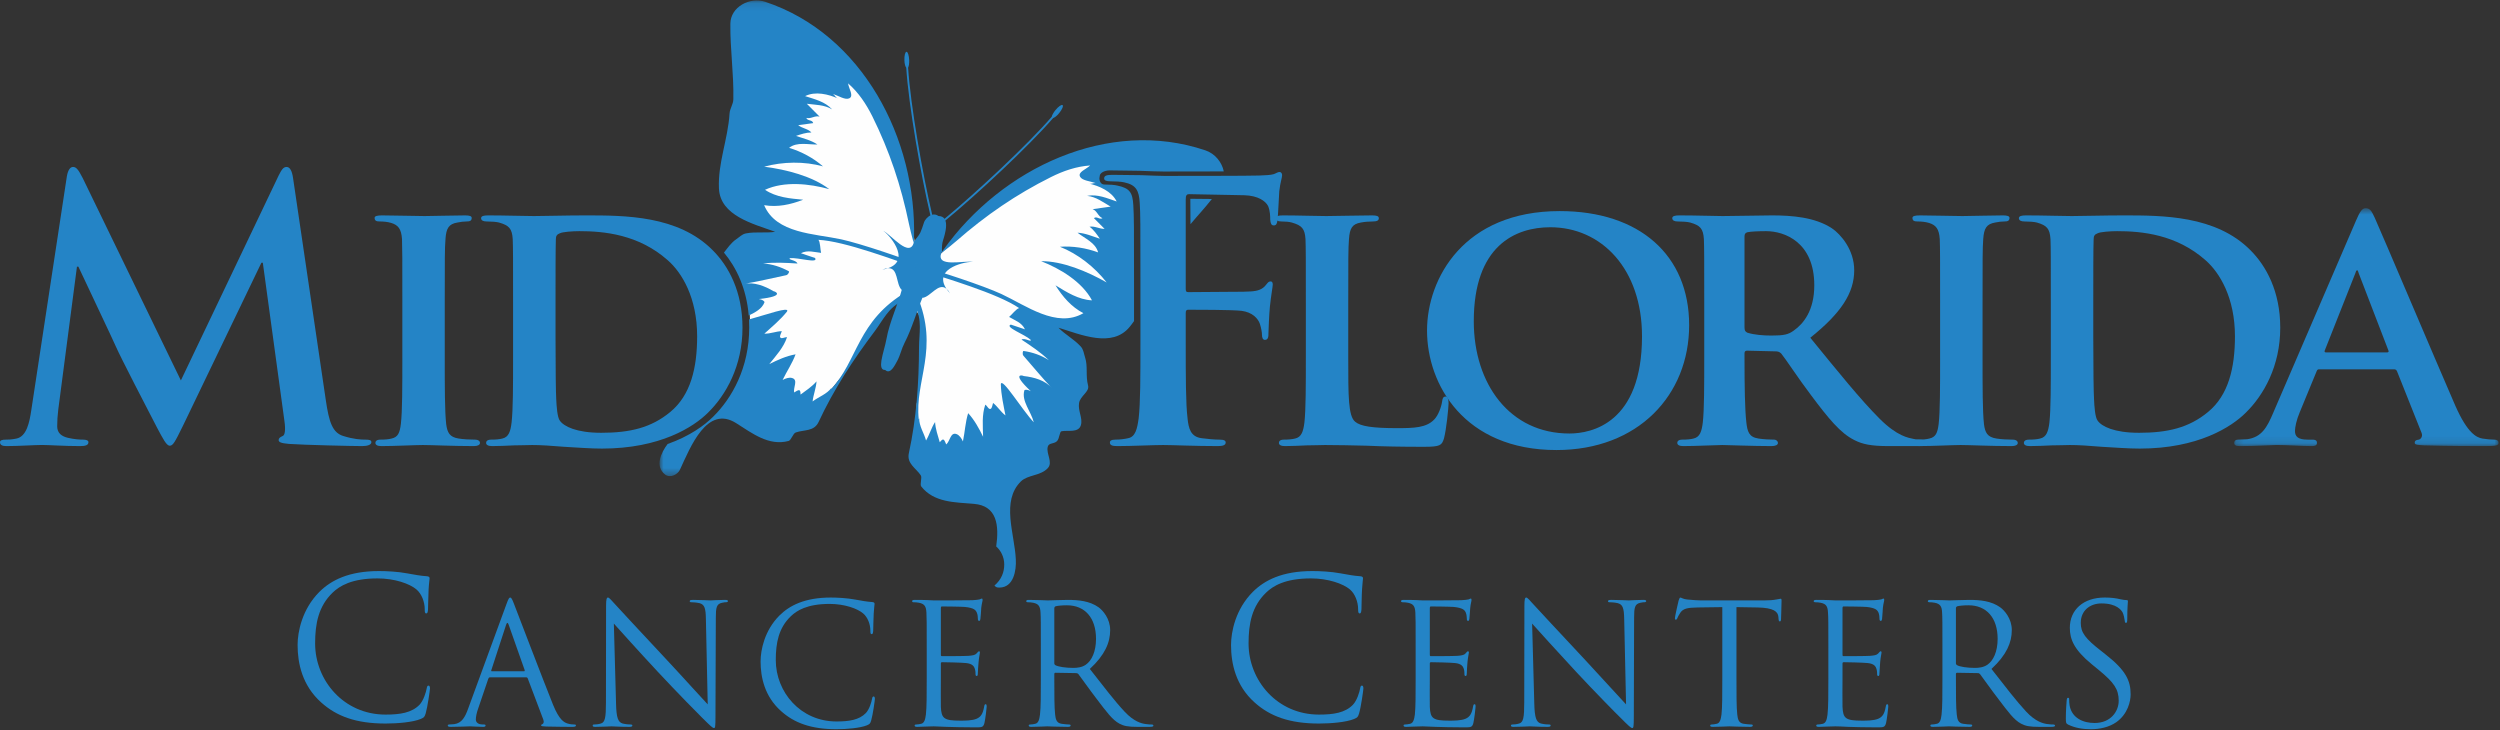 <?xml version="1.0" encoding="UTF-8"?>
<svg width="339px" height="99px" viewBox="0 0 339 99" version="1.1" xmlns="http://www.w3.org/2000/svg" xmlns:xlink="http://www.w3.org/1999/xlink">
    <rect x="0" y="0" width="339" height="99" fill="#333333" stroke="none"/>
    <!-- Generator: Sketch 44.1 (41455) - http://www.bohemiancoding.com/sketch -->
    <title>Logo</title>
    <desc>Created with Sketch.</desc>
    <defs>
        <polygon id="path-1" points="0.953 0.119 36.71 0.119 36.71 64.617 0.953 64.617 0.953 0.119"></polygon>
        <polygon id="path-3" points="36.046 32.885 36.046 0.627 0.205 0.627 0.205 32.885 36.046 32.885"></polygon>
    </defs>
    <g id="Symbols" stroke="none" stroke-width="1" fill="none" fill-rule="evenodd">
        <g id="NAV" transform="translate(-806, -70)">
            <g id="Logo">
                <g transform="translate(804, 68)">
                    <g id="Page-1" transform="translate(2, 1)">
                        <path d="M123.717,42.362 L124.982,44.223 L125.316,47.614 L124.916,51.005 L124.715,53.532 L124.316,55.726 L124.049,59.582 L128.514,63.771 L135.443,63.372 C135.443,63.372 138.641,62.374 138.842,62.241 C139.041,62.108 143.904,56.324 144.037,55.526 C144.171,54.729 144.171,49.144 143.838,48.678 C143.504,48.213 141.439,45.819 141.439,45.819 L141.439,44.422 L145.97,44.689 L149.701,43.159 L152.566,37.375 L152.233,31.723 L152.366,27.268 L149.968,26.603 L149.168,26.271 L148.835,25.008 L148.701,22.615 L146.169,22.349 L141.772,24.211 L132.712,30.128 L130.179,32.787 L126.849,36.112 L124.649,35.314 L124.145,34.731 L123.317,28.532 L119.719,16.83 L115.655,11.578 L111.123,10.115 L106.061,11.378 C106.061,11.378 103.396,16.631 102.796,18.625 C102.196,20.62 101.13,24.144 101.13,24.144 C101.13,24.144 101.063,27.335 101.264,27.933 C101.463,28.532 104.195,30.991 104.195,30.991 L106.527,32.853 L106.527,33.784 C106.527,33.784 104.862,34.583 104.595,34.716 C104.329,34.849 102.063,36.976 102.063,36.976 L100.797,38.97 L101.463,41.232 L101.663,43.292 L101.73,45.686 C101.73,45.686 102.063,52.601 102.33,52.867 C102.596,53.133 106.461,55.859 106.461,55.859 L109.458,56.79 C109.458,56.79 110.924,56.923 111.057,56.391 C111.191,55.859 111.857,54.862 111.857,54.862 L114.622,51.437 L116.337,48.396 L118.503,45.437 L120.318,42.661 L122.1,41.83 L123.117,41.847 L123.717,42.362 Z" id="Fill-1" fill="#FEFEFE"></path>
                        <path d="M128.338,40.158 L128.338,40.158 C128.469,40.357 128.636,40.563 128.829,40.779 C128.663,40.493 128.501,40.293 128.338,40.158 M120.424,37.367 L120.424,37.367 C120.215,37.373 119.958,37.434 119.645,37.563 C119.946,37.514 120.197,37.449 120.424,37.367 M144.086,15.254 C143.953,15.143 143.513,15.443 143.122,15.931 C142.837,16.273 142.654,16.621 142.614,16.836 C139.371,20.597 132.364,27.123 128.076,30.673 C127.921,30.455 127.667,30.297 127.259,30.294 C126.961,30.074 126.671,30.049 126.405,30.117 C125.123,24.727 123.447,15.173 123.139,10.168 C123.242,9.983 123.303,9.59 123.286,9.149 C123.259,8.519 123.1,8.016 122.923,8.022 C122.742,8.029 122.613,8.54 122.637,9.166 C122.645,9.646 122.762,10.028 122.888,10.192 C123.201,15.223 124.881,24.825 126.162,30.207 C125.728,30.421 125.396,30.872 125.322,31.085 C124.826,32.533 124.929,32.516 123.963,33.703 C123.443,36.249 120.752,32.699 119.729,32.285 C120.35,32.576 123.715,36.225 120.424,37.367 C121.847,37.297 121.459,39.542 122.273,40.311 L122.324,40.135 C121.786,42.231 120.596,44.727 120.215,46.916 C120.055,47.827 119.66,49.002 119.516,49.922 C119.414,50.619 119.471,51.206 120.025,51.163 C120.73,51.837 121.321,50.562 121.666,49.935 C122.102,49.119 122.223,48.345 122.645,47.518 C123.662,45.551 124.307,43.221 125.145,41.212 L125.085,41.391 C126.188,41.274 127.243,39.246 128.338,40.158 C126.402,37.263 131.291,36.386 131.964,36.527 C130.892,36.238 126.608,37.444 127.733,35.108 C127.677,33.583 127.965,33.709 128.232,32.199 C128.292,31.814 128.34,31.299 128.198,30.902 C132.485,27.366 139.539,20.794 142.803,17.008 C143.004,16.951 143.323,16.712 143.622,16.338 C144.017,15.856 144.226,15.373 144.086,15.254" id="Fill-3" fill="#2484C6"></path>
                        <path d="M9.068,24.901 C9.214,24.074 9.509,23.64 9.897,23.64 C10.287,23.64 10.579,23.879 11.216,25.147 L24.527,52.585 L37.784,24.801 C38.176,24.026 38.416,23.64 38.855,23.64 C39.294,23.64 39.591,24.12 39.739,25.147 L44.172,55.21 C44.613,58.276 45.097,59.686 46.562,60.125 C47.976,60.57 48.95,60.614 49.586,60.614 C50.023,60.614 50.359,60.664 50.359,60.954 C50.359,61.337 49.777,61.49 49.096,61.49 C47.877,61.49 41.149,61.337 39.197,61.196 C38.078,61.097 37.784,60.954 37.784,60.664 C37.784,60.418 37.98,60.279 38.322,60.125 C38.615,60.032 38.759,59.397 38.562,58.034 L35.638,36.627 L35.446,36.627 L24.817,58.717 C23.695,61.004 23.453,61.438 23.015,61.438 C22.572,61.438 22.084,60.468 21.305,59.009 C20.138,56.774 16.284,49.325 15.697,47.958 C15.257,46.938 12.335,40.811 10.629,37.16 L10.435,37.16 L7.903,56.526 C7.801,57.402 7.755,58.034 7.755,58.818 C7.755,59.738 8.385,60.179 9.214,60.37 C10.096,60.57 10.775,60.614 11.262,60.614 C11.656,60.614 11.991,60.707 11.991,60.954 C11.991,61.392 11.554,61.49 10.825,61.49 C8.778,61.49 6.584,61.337 5.705,61.337 C4.775,61.337 2.437,61.49 0.88,61.49 C0.393,61.49 0,61.392 0,60.954 C0,60.707 0.29,60.614 0.784,60.614 C1.168,60.614 1.513,60.614 2.241,60.468 C3.61,60.179 3.998,58.276 4.243,56.623 L9.068,24.901" id="Fill-5" fill="#2484C6"></path>
                        <path d="M54.558,42.17 C54.558,35.897 54.558,34.724 54.513,33.419 C54.415,32.003 53.971,31.52 53.046,31.227 C52.557,31.082 52.022,31.03 51.485,31.03 C51.047,31.03 50.797,30.936 50.797,30.541 C50.797,30.298 51.145,30.207 51.822,30.207 C53.432,30.207 56.357,30.298 57.581,30.298 C58.652,30.298 61.431,30.207 63.088,30.207 C63.625,30.207 63.963,30.298 63.963,30.541 C63.963,30.936 63.72,31.03 63.287,31.03 C62.845,31.03 62.505,31.082 62.017,31.176 C60.845,31.376 60.503,31.958 60.407,33.419 C60.308,34.724 60.308,35.897 60.308,42.17 L60.308,49.474 C60.308,53.459 60.308,56.775 60.503,58.516 C60.657,59.643 60.944,60.278 62.206,60.467 C62.796,60.57 63.773,60.614 64.408,60.614 C64.892,60.614 65.087,60.853 65.087,61.05 C65.087,61.344 64.751,61.49 64.26,61.49 C61.431,61.49 58.504,61.344 57.334,61.344 C56.357,61.344 53.432,61.49 51.73,61.49 C51.193,61.49 50.903,61.344 50.903,61.05 C50.903,60.853 51.047,60.614 51.583,60.614 C52.212,60.614 52.704,60.57 53.094,60.467 C53.971,60.278 54.213,59.686 54.359,58.473 C54.558,56.775 54.558,53.459 54.558,49.474 L54.558,42.17" id="Fill-7" fill="#2484C6"></path>
                        <path d="M69.573,42.17 L69.573,42.17 C69.573,35.897 69.573,34.724 69.525,33.419 C69.432,32.003 69.042,31.568 67.673,31.176 C67.326,31.082 66.599,31.03 65.966,31.03 C65.526,31.03 65.238,30.883 65.238,30.592 C65.238,30.298 65.573,30.207 66.206,30.207 C68.454,30.207 71.185,30.298 72.4,30.298 C73.718,30.298 76.792,30.207 79.368,30.207 C84.738,30.207 91.953,30.207 96.633,34.923 C98.786,37.066 100.682,40.519 100.682,45.435 C100.682,50.641 98.433,54.581 95.999,56.964 C94.046,58.909 89.51,61.829 81.62,61.829 C80.056,61.829 78.204,61.681 76.494,61.585 C74.789,61.437 73.228,61.344 72.159,61.344 C71.671,61.344 70.75,61.392 69.723,61.392 C68.694,61.437 67.623,61.49 66.745,61.49 C66.206,61.49 65.916,61.344 65.916,61.05 C65.916,60.853 66.062,60.614 66.599,60.614 C67.239,60.614 67.72,60.57 68.112,60.467 C68.986,60.278 69.229,59.492 69.372,58.277 C69.573,56.526 69.573,53.265 69.573,49.474 L69.573,42.17 Z M75.33,46.747 C75.33,51.125 75.373,54.287 75.425,55.116 C75.471,56.139 75.574,57.599 75.911,58.033 C76.448,58.817 78.151,59.686 81.516,59.686 C85.414,59.686 88.297,59.009 90.886,56.867 C93.663,54.581 94.533,50.879 94.533,46.601 C94.533,41.346 92.446,37.941 90.539,36.283 C86.588,32.784 81.906,32.344 78.551,32.344 C77.665,32.344 76.258,32.443 75.911,32.635 C75.525,32.784 75.373,32.98 75.373,33.465 C75.33,34.878 75.33,38.279 75.33,41.537 L75.33,46.747 L75.33,46.747 Z" id="Fill-9" fill="#2484C6"></path>
                        <g id="Group-13" transform="translate(88.481, 0.945)">
                            <mask id="mask-2" fill="white">
                                <use xlink:href="#path-1"></use>
                            </mask>
                            <g id="Clip-12"></g>
                            <path d="M35.422,33.041 L35.422,33.041 C35.418,33.303 35.459,33.581 35.665,33.786 C35.592,33.609 35.509,33.341 35.422,33.041 M24.21,52.82 L24.21,52.82 L24.276,52.638 C23.614,53.525 22.545,53.845 21.707,54.492 C21.807,53.573 22.181,52.701 22.24,51.769 C21.622,52.49 20.83,52.997 20.076,53.56 C20.065,53.34 20.071,53.01 19.897,52.971 C19.692,52.932 19.446,53.151 19.208,53.275 C19.046,52.604 19.806,51.552 18.909,51.308 C18.519,51.201 18.04,51.362 17.64,51.58 C18.2,50.414 18.948,49.331 19.398,48.102 C18.13,48.326 16.975,48.86 15.833,49.429 C16.737,48.291 17.783,47.182 18.239,45.78 C17.903,45.76 17.461,46.063 17.314,45.794 C17.216,45.607 17.44,45.255 17.537,44.961 C16.737,44.977 16.01,45.319 15.16,45.305 C16.243,44.326 17.342,43.423 18.244,42.291 C18.646,41.564 15.504,42.709 13.088,43.369 C13.105,43.724 13.114,44.086 13.114,44.459 C13.114,49.934 10.759,54.079 8.197,56.585 C7.045,57.732 5.046,59.202 2.048,60.263 C1.139,61.455 0.295,63.306 1.702,64.398 C2.416,64.943 3.428,64.374 3.715,63.757 C5.153,60.642 7.391,54.931 11.346,57.435 C13.58,58.848 15.775,60.558 18.455,59.849 C18.8,59.758 19.046,58.83 19.424,58.697 C20.532,58.306 21.903,58.591 22.517,57.284 C24.59,52.834 27.203,48.855 30.125,44.977 C31.218,43.522 32.03,41.69 33.844,40.931 L34.488,39.596 C27.724,43.529 27.866,48.966 24.21,52.82 M25.587,32.509 C21.976,31.73 16.752,31.742 15.136,27.877 C16.971,28.185 18.719,27.798 20.428,27.137 C18.673,26.976 16.761,26.818 15.256,25.791 C17.865,24.587 21.299,24.96 23.968,25.705 C21.668,23.943 18.13,23.042 15.14,22.656 C17.686,21.965 20.574,21.915 23.114,22.614 C21.785,21.458 20.212,20.62 18.519,20.102 C19.586,19.259 21.109,19.676 22.366,19.648 C21.478,19.054 20.441,18.826 19.457,18.485 C20.144,18.253 20.823,18.018 21.549,18.018 C21.06,17.496 20.294,17.469 19.754,17.028 C20.432,16.935 21.109,16.84 21.79,16.751 C21.668,16.26 21.005,16.488 20.858,16.043 C21.478,16.222 22.037,15.672 22.66,15.872 C22.085,15.296 21.501,14.709 20.925,14.127 C22.095,14.277 23.298,14.249 24.354,14.888 C23.367,13.813 21.993,13.515 20.692,13.089 C22.059,12.398 23.839,12.814 25.229,13.441 C24.866,13.36 24.749,12.984 24.481,12.798 C25.229,13.052 26.122,13.638 26.667,13.395 C27.34,13.09 26.617,12.087 26.517,11.357 C27.936,12.593 28.962,14.14 29.801,15.815 C32.137,20.526 33.707,25.236 34.778,30.435 C34.887,30.947 35.171,32.155 35.422,33.041 C35.43,32.844 35.452,32.662 35.459,32.521 C35.87,18.835 28.449,4.679 15.281,0.299 C13.176,-0.398 10.587,0.998 10.556,3.253 C10.513,6.715 11.034,10.037 10.96,13.521 C10.954,14.18 10.484,14.78 10.447,15.445 C10.223,18.968 8.856,22.142 9.007,25.598 C9.164,29.308 13.63,30.399 16.637,31.486 C15.327,31.692 14.018,31.444 12.68,31.702 C12.121,31.806 11.764,32.228 11.346,32.501 C10.648,32.979 10.206,33.655 9.688,34.306 C11.349,36.302 12.738,39.127 13.047,42.842 C13.948,42.395 14.83,41.949 15.175,41.068 C15.24,40.906 14.854,40.648 14.415,40.607 C18.217,40.204 16.51,39.512 16.438,39.557 C15.23,38.847 13.757,38.238 12.309,38.562 C14.271,38.255 16.139,37.778 18.13,37.371 C18.377,37.32 18.59,36.903 18.496,36.848 C17.415,36.254 16.251,35.87 14.995,35.778 C16.548,35.607 18.102,35.685 19.651,35.789 C19.492,35.306 18.313,35.295 18.641,35.058 C19.761,34.952 22.547,35.838 22.041,35.04 C21.407,34.825 20.764,34.607 20.124,34.392 C21.028,33.919 21.942,34.252 22.857,34.345 C22.75,33.959 22.748,32.775 22.483,32.576 C26.027,32.731 33.041,35.412 36.381,36.551 L36.71,36.172 C34.329,35.145 28.146,33.064 25.587,32.509" id="Fill-11" fill="#2484C6" mask="url(#mask-2)"></path>
                        </g>
                        <path d="M160.785,47.376 C160.785,52.054 160.785,55.701 161.032,57.743 C161.178,59.148 161.471,60.224 162.931,60.418 C163.62,60.516 164.687,60.614 165.37,60.614 C166.004,60.614 166.202,60.763 166.202,61 C166.202,61.344 165.862,61.49 165.131,61.49 C162.055,61.49 158.985,61.344 157.714,61.344 C156.447,61.344 153.375,61.49 151.529,61.49 C150.839,61.49 150.502,61.392 150.502,61 C150.502,60.763 150.697,60.614 151.233,60.614 C151.966,60.614 152.552,60.516 152.987,60.418 C153.963,60.224 154.203,59.148 154.4,57.743 C154.643,55.701 154.643,52.054 154.643,47.376 L154.643,38.817 C154.643,31.42 154.643,30.055 154.547,28.5 C154.45,26.847 154.059,26.07 152.45,25.729 C152.063,25.63 151.233,25.584 150.551,25.584 C150.062,25.584 149.72,25.481 149.72,25.198 C149.72,24.801 150.112,24.709 150.839,24.709 C152.112,24.709 153.524,24.755 154.784,24.755 C156.057,24.801 157.184,24.854 157.868,24.854 C159.713,24.854 169.615,24.854 170.735,24.801 C171.662,24.755 172.241,24.755 172.735,24.61 C173.025,24.509 173.264,24.32 173.512,24.32 C173.712,24.32 173.854,24.509 173.854,24.755 C173.854,25.103 173.609,25.684 173.469,26.944 C173.418,27.435 173.32,30.298 173.219,30.883 C173.175,31.274 173.073,31.569 172.735,31.569 C172.392,31.569 172.295,31.322 172.241,30.786 C172.241,30.394 172.241,29.624 171.953,28.937 C171.608,28.264 170.593,27.529 168.738,27.475 L161.223,27.327 C160.936,27.327 160.785,27.475 160.785,28.016 L160.785,40.183 C160.785,40.468 160.835,40.613 161.132,40.613 L167.37,40.566 C168.201,40.566 168.88,40.566 169.563,40.52 C170.493,40.468 171.17,40.277 171.662,39.638 C171.905,39.353 172.002,39.158 172.295,39.158 C172.492,39.158 172.585,39.302 172.585,39.592 C172.585,39.886 172.347,41.098 172.195,42.611 C172.101,43.586 172.002,45.825 172.002,46.165 C172.002,46.601 172.002,47.087 171.514,47.087 C171.222,47.087 171.124,46.747 171.124,46.409 C171.124,46.063 171.025,45.482 170.834,44.898 C170.593,44.214 169.858,43.34 168.344,43.147 C167.125,42.999 161.96,42.999 161.132,42.999 C160.89,42.999 160.785,43.103 160.785,43.438 L160.785,47.376" id="Fill-14" fill="#2484C6"></path>
                        <path d="M182.822,49.474 C182.822,54.772 182.822,57.401 183.754,58.184 C184.481,58.812 186.137,59.057 189.457,59.057 C191.748,59.057 193.409,59.005 194.479,57.887 C195.016,57.354 195.451,56.187 195.556,55.409 C195.607,55.016 195.696,54.772 196.041,54.772 C196.332,54.772 196.426,55.211 196.426,55.698 C196.426,56.187 196.133,59.25 195.799,60.467 C195.499,61.392 195.312,61.586 193.064,61.586 C189.989,61.586 187.506,61.538 185.363,61.438 C183.215,61.392 181.416,61.344 179.657,61.344 C179.17,61.344 178.243,61.392 177.213,61.392 C176.196,61.438 175.121,61.49 174.247,61.49 C173.712,61.49 173.42,61.344 173.42,61.05 C173.42,60.853 173.559,60.614 174.096,60.614 C174.729,60.614 175.218,60.564 175.611,60.467 C176.491,60.274 176.728,59.492 176.881,58.276 C177.073,56.526 177.073,53.264 177.073,49.474 L177.073,42.171 C177.073,35.896 177.073,34.724 177.025,33.413 C176.927,32.004 176.538,31.569 175.169,31.176 C174.829,31.078 174.295,31.03 173.76,31.03 C173.272,31.03 173.025,30.882 173.025,30.592 C173.025,30.298 173.32,30.207 173.953,30.207 C175.952,30.207 178.682,30.298 179.849,30.298 C180.872,30.298 184.387,30.207 186.043,30.207 C186.678,30.207 186.969,30.298 186.969,30.592 C186.969,30.882 186.73,31.03 186.191,31.03 C185.698,31.03 185.02,31.078 184.531,31.176 C183.361,31.375 183.022,31.958 182.922,33.413 C182.822,34.724 182.822,35.896 182.822,42.171 L182.822,49.474" id="Fill-16" fill="#2484C6"></path>
                        <path d="M193.506,45.825 L193.506,45.825 C193.506,38.769 198.479,29.624 211.496,29.624 C222.323,29.624 229.049,35.606 229.049,45.09 C229.049,54.581 222.12,62.026 211.057,62.026 C198.576,62.026 193.506,53.17 193.506,45.825 M222.657,46.601 C222.657,37.452 217.153,31.815 210.225,31.815 C205.449,31.815 199.845,34.339 199.845,44.558 C199.845,53.068 204.725,59.784 212.816,59.784 C215.832,59.784 222.657,58.373 222.657,46.601" id="Fill-18" fill="#2484C6"></path>
                        <path d="M231.095,42.17 L231.095,42.17 C231.095,35.897 231.095,34.724 231.047,33.419 C230.952,32.003 230.558,31.568 229.194,31.176 C228.849,31.082 228.126,31.03 227.484,31.03 C227.048,31.03 226.76,30.883 226.76,30.592 C226.76,30.298 227.098,30.207 227.729,30.207 C229.977,30.207 232.708,30.298 233.585,30.298 C235.049,30.298 238.942,30.207 240.262,30.207 C242.991,30.207 246.112,30.448 248.408,31.958 C249.627,32.784 251.431,34.878 251.431,37.649 C251.431,40.714 249.675,43.437 245.477,46.797 C249.284,51.462 252.303,55.211 254.89,57.79 C257.279,60.175 258.793,60.369 259.472,60.515 C259.912,60.614 260.153,60.614 260.495,60.614 C260.839,60.614 261.037,60.853 261.037,61.05 C261.037,61.392 260.74,61.49 260.201,61.49 L256.106,61.49 C253.718,61.49 252.551,61.242 251.431,60.664 C249.576,59.739 247.967,57.79 245.573,54.581 C243.87,52.343 242.066,49.569 241.529,48.935 C241.289,48.694 241.044,48.644 240.75,48.644 L236.897,48.55 C236.701,48.55 236.555,48.644 236.555,48.89 L236.555,49.474 C236.555,53.314 236.603,56.526 236.804,58.277 C236.945,59.492 237.138,60.278 238.458,60.467 C239.096,60.57 240.017,60.614 240.556,60.614 C240.888,60.614 241.09,60.853 241.09,61.05 C241.09,61.344 240.75,61.49 240.216,61.49 C237.728,61.49 234.173,61.344 233.539,61.344 C232.708,61.344 229.977,61.49 228.267,61.49 C227.729,61.49 227.438,61.344 227.438,61.05 C227.438,60.853 227.586,60.614 228.126,60.614 C228.755,60.614 229.244,60.57 229.634,60.467 C230.512,60.278 230.752,59.492 230.902,58.277 C231.095,56.526 231.095,53.265 231.095,49.474 L231.095,42.17 Z M236.555,45.385 C236.555,45.826 236.655,45.968 236.945,46.115 C237.875,46.409 239.139,46.502 240.216,46.502 C241.919,46.502 242.505,46.358 243.234,45.826 C244.556,44.897 246.018,43.103 246.018,39.692 C246.018,33.853 242.013,32.344 239.479,32.344 C238.41,32.344 237.387,32.396 236.945,32.492 C236.655,32.587 236.555,32.733 236.555,33.076 L236.555,45.385 L236.555,45.385 Z" id="Fill-20" fill="#2484C6"></path>
                        <path d="M263.079,42.17 C263.079,35.897 263.079,34.724 263.031,33.419 C262.935,32.003 262.494,31.52 261.571,31.227 C261.08,31.082 260.543,31.03 260.006,31.03 C259.568,31.03 259.329,30.936 259.329,30.541 C259.329,30.298 259.668,30.207 260.348,30.207 C261.964,30.207 264.882,30.298 266.102,30.298 C267.178,30.298 269.952,30.207 271.609,30.207 C272.152,30.207 272.488,30.298 272.488,30.541 C272.488,30.936 272.244,31.03 271.808,31.03 C271.368,31.03 271.028,31.082 270.539,31.176 C269.371,31.376 269.027,31.958 268.925,33.419 C268.834,34.724 268.834,35.897 268.834,42.17 L268.834,49.474 C268.834,53.459 268.834,56.775 269.027,58.516 C269.175,59.643 269.465,60.278 270.733,60.467 C271.32,60.57 272.297,60.614 272.928,60.614 C273.415,60.614 273.612,60.853 273.612,61.05 C273.612,61.344 273.269,61.49 272.784,61.49 C269.952,61.49 267.025,61.344 265.857,61.344 C264.882,61.344 261.964,61.49 260.255,61.49 C259.716,61.49 259.423,61.344 259.423,61.05 C259.423,60.853 259.568,60.614 260.109,60.614 C260.74,60.614 261.226,60.57 261.617,60.467 C262.494,60.278 262.737,59.686 262.884,58.473 C263.079,56.775 263.079,53.459 263.079,49.474 L263.079,42.17" id="Fill-22" fill="#2484C6"></path>
                        <path d="M278.092,42.17 L278.092,42.17 C278.092,35.897 278.092,34.724 278.046,33.419 C277.95,32.003 277.56,31.568 276.199,31.176 C275.86,31.082 275.129,31.03 274.489,31.03 C274.053,31.03 273.761,30.883 273.761,30.592 C273.761,30.298 274.103,30.207 274.734,30.207 C276.977,30.207 279.706,30.298 280.926,30.298 C282.248,30.298 285.311,30.207 287.889,30.207 C293.257,30.207 300.474,30.207 305.154,34.923 C307.303,37.066 309.202,40.519 309.202,45.435 C309.202,50.641 306.958,54.581 304.527,56.964 C302.576,58.909 298.037,61.829 290.141,61.829 C288.578,61.829 286.725,61.681 285.015,61.585 C283.313,61.437 281.755,61.344 280.679,61.344 C280.194,61.344 279.261,61.392 278.239,61.392 C277.22,61.437 276.143,61.49 275.264,61.49 C274.734,61.49 274.437,61.344 274.437,61.05 C274.437,60.853 274.588,60.614 275.129,60.614 C275.753,60.614 276.247,60.57 276.635,60.467 C277.512,60.278 277.752,59.492 277.902,58.277 C278.092,56.526 278.092,53.265 278.092,49.474 L278.092,42.17 Z M283.848,46.747 C283.848,51.125 283.896,54.287 283.95,55.116 C283.994,56.139 284.095,57.599 284.435,58.033 C284.969,58.817 286.679,59.686 290.037,59.686 C293.942,59.686 296.816,59.009 299.407,56.867 C302.186,54.581 303.059,50.879 303.059,46.601 C303.059,41.346 300.967,37.941 299.066,36.283 C295.107,32.784 290.433,32.344 287.071,32.344 C286.186,32.344 284.776,32.443 284.435,32.635 C284.042,32.784 283.896,32.98 283.896,33.465 C283.848,34.878 283.848,38.279 283.848,41.537 L283.848,46.747 L283.848,46.747 Z" id="Fill-24" fill="#2484C6"></path>
                        <g id="Group-28" transform="translate(302.755, 28.605)">
                            <mask id="mask-4" fill="white">
                                <use xlink:href="#path-3"></use>
                            </mask>
                            <g id="Clip-27"></g>
                            <path d="M11.762,22.472 L11.762,22.472 C11.519,22.472 11.47,22.52 11.372,22.76 L9.084,28.309 C8.645,29.332 8.444,30.354 8.444,30.837 C8.444,31.57 8.838,32.01 10.153,32.01 L10.786,32.01 C11.326,32.01 11.422,32.203 11.422,32.446 C11.422,32.787 11.174,32.885 10.738,32.885 C9.324,32.885 7.325,32.733 5.964,32.733 C5.521,32.733 3.232,32.885 0.989,32.885 C0.452,32.885 0.205,32.787 0.205,32.446 C0.205,32.203 0.354,32.01 0.701,32.01 C1.087,32.01 1.569,31.956 1.963,31.956 C3.912,31.673 4.644,30.4 5.521,28.309 L16.734,2.279 C17.224,1.115 17.562,0.627 18.003,0.627 C18.639,0.627 18.835,1.019 19.266,1.94 C20.295,4.223 27.465,21.154 30.197,27.434 C31.854,31.18 33.072,31.719 33.853,31.863 C34.483,31.956 34.971,32.01 35.459,32.01 C35.846,32.01 36.046,32.157 36.046,32.446 C36.046,32.787 35.8,32.885 34.191,32.885 C32.679,32.885 29.555,32.885 25.953,32.787 C25.173,32.733 24.682,32.733 24.682,32.446 C24.682,32.203 24.776,32.06 25.224,32.01 C25.512,31.956 25.806,31.57 25.605,31.082 L22.29,22.76 C22.196,22.52 22.049,22.472 21.86,22.472 L11.762,22.472 Z M20.927,20.183 C21.123,20.183 21.173,20.089 21.123,19.944 L17.078,9.428 C17.028,9.283 16.982,9.045 16.886,9.045 C16.734,9.045 16.686,9.283 16.637,9.428 L12.493,19.895 C12.397,20.089 12.493,20.183 12.639,20.183 L20.927,20.183 L20.927,20.183 Z" id="Fill-26" fill="#2484C6" mask="url(#mask-4)"></path>
                        </g>
                        <path d="M127.596,35.369 L127.596,35.369 C127.349,35.552 127.12,35.715 126.96,35.82 C127.249,35.776 127.44,35.576 127.596,35.369 L127.596,35.369 Z M161.431,31.396 L161.431,31.396 C162.71,29.874 163.092,29.537 164.332,27.984 L161.409,27.955 L161.431,31.396 Z M163.459,21.39 C150.312,16.946 135.841,23.765 127.89,34.922 C127.808,35.044 127.711,35.21 127.596,35.369 C128.331,34.815 129.292,34.022 129.694,33.674 C133.696,30.178 137.79,27.369 142.502,25.015 C144.188,24.174 145.938,23.569 147.826,23.436 C147.294,23.962 146.109,24.324 146.461,24.97 C146.757,25.489 147.813,25.568 148.572,25.822 C148.239,25.8 147.923,26.028 147.583,25.87 C149.075,26.208 150.743,26.946 151.423,28.323 C150.117,27.886 148.843,27.294 147.409,27.558 C148.637,27.683 149.583,28.431 150.604,29.018 C149.783,29.132 148.978,29.244 148.159,29.362 C148.777,29.576 148.891,30.355 149.497,30.582 C149.107,30.843 148.722,30.266 148.336,30.582 C148.812,31.065 149.294,31.549 149.783,32.035 C149.087,32.058 148.458,31.619 147.742,31.743 C148.336,32.187 148.731,32.775 149.139,33.37 C148.143,33.051 147.182,32.611 146.109,32.554 C147.103,33.335 148.568,33.915 148.904,35.225 C147.245,34.618 145.484,34.34 143.725,34.46 C146.176,35.433 148.441,37.216 150.062,39.3 C147.439,37.804 144.071,36.394 141.173,36.415 C143.752,37.423 146.717,39.195 148.072,41.726 C146.245,41.643 144.63,40.609 143.126,39.69 C144.096,41.239 145.259,42.603 146.907,43.469 C143.277,45.571 139.124,42.417 135.776,40.861 C133.397,39.765 127.21,37.701 124.686,37.092 L124.709,37.586 C128.069,38.688 135.285,40.779 138.207,42.784 C137.879,42.784 137.154,43.728 136.834,43.977 C137.622,44.449 138.561,44.735 138.984,45.658 C138.347,45.446 137.705,45.233 137.068,45.015 C136.175,45.351 138.941,46.327 139.765,47.081 C139.881,47.458 138.941,46.761 138.519,47.052 C139.822,47.909 141.105,48.769 142.233,49.849 C141.179,49.169 140.028,48.769 138.794,48.592 C138.689,48.578 138.602,49.04 138.776,49.236 C140.121,50.755 141.314,52.259 142.694,53.684 C141.743,52.555 140.204,52.15 138.801,51.989 C138.776,51.916 136.998,51.444 139.779,54.05 C139.405,53.821 138.945,53.788 138.898,53.952 C138.494,55.409 139.809,56.774 140.18,58.262 C138.602,56.6 135.858,52.072 135.714,53.089 C135.743,54.527 136.068,55.902 136.341,57.333 C135.673,56.824 135.285,56.132 134.66,55.637 C134.564,55.927 134.523,56.357 134.331,56.441 C134.057,56.562 133.887,56.051 133.607,55.87 C133.122,57.264 133.279,58.773 133.307,60.224 C132.749,59.083 132.15,57.97 131.282,57.024 C130.892,58.275 130.842,59.582 130.573,60.86 C130.394,60.44 130.095,60.024 129.739,59.876 C128.875,59.522 128.84,60.826 128.306,61.266 C128.183,61.023 128.121,60.698 127.928,60.61 C127.777,60.54 127.581,60.796 127.43,60.967 C127.173,60.07 126.851,59.178 126.795,58.233 C126.278,59.016 126.047,59.933 125.573,60.732 C125.298,59.712 124.63,58.812 124.642,57.71 L124.586,57.883 C123.997,52.615 127.399,48.366 124.387,41.158 L124.093,42.611 C125.082,44.295 124.626,46.251 124.619,48.062 C124.603,52.935 124.279,57.672 123.238,62.464 C122.936,63.876 124.209,64.473 124.859,65.459 C125.069,65.777 124.703,66.682 124.922,66.965 C126.636,69.142 129.416,69.102 132.055,69.322 C135.227,69.576 135.485,72.275 135.086,75.1 C135.714,75.643 136.175,76.549 136.175,77.54 C136.175,78.578 135.81,79.576 134.849,80.401 C135.051,80.625 135.187,80.687 135.535,80.675 C137.45,80.653 137.825,78.362 137.746,76.853 C137.578,73.342 135.73,68.967 138.425,66.287 C139.353,65.366 141.123,65.534 142.083,64.477 C142.808,63.687 141.843,62.533 142.07,61.601 C142.21,61.011 142.899,61.231 143.319,60.826 C143.681,60.481 143.659,59.536 143.936,59.477 C144.785,59.307 146.245,59.732 146.566,58.658 C146.851,57.702 146.151,56.724 146.319,55.666 C146.47,54.666 147.771,54.137 147.542,53.272 C147.182,51.916 147.544,50.674 147.129,49.439 C146.97,48.964 146.933,48.409 146.553,47.992 C145.638,46.983 144.45,46.393 143.525,45.436 C146.59,46.382 150.804,48.206 153.17,45.339 C153.388,45.078 153.586,44.81 153.775,44.54 L153.775,39.446 C153.775,31.808 153.775,30.394 153.675,28.789 C153.57,27.085 153.179,26.518 151.517,26.165 C151.114,26.065 150.448,26.021 149.741,26.021 C149.24,26.021 149.075,25.485 149.075,25.183 L149.124,24.872 C149.124,24.473 149.726,24.105 150.481,24.105 C151.796,24.105 153.253,24.161 154.557,24.161 C155.872,24.211 157.027,24.257 157.732,24.257 C158.832,24.257 162.659,24.257 165.945,24.243 C165.698,22.996 164.749,21.824 163.459,21.39 L163.459,21.39 Z" id="Fill-29" fill="#2484C6"></path>
                        <path d="M170.127,96.256 C167.56,93.966 166.929,90.966 166.929,88.453 C166.929,86.686 167.537,83.601 169.888,81.252 C171.477,79.673 173.878,78.436 177.95,78.436 C179.007,78.436 180.489,78.505 181.786,78.748 C182.789,78.935 183.639,79.087 184.481,79.14 C184.766,79.172 184.823,79.274 184.823,79.432 C184.823,79.643 184.745,79.964 184.694,80.911 C184.635,81.78 184.635,83.233 184.614,83.624 C184.585,84.022 184.531,84.18 184.378,84.18 C184.19,84.18 184.162,83.997 184.162,83.624 C184.162,82.603 183.741,81.518 183.058,80.935 C182.128,80.146 180.088,79.432 177.765,79.432 C174.249,79.432 172.612,80.462 171.684,81.357 C169.757,83.21 169.305,85.555 169.305,88.246 C169.305,93.281 173.197,97.899 178.848,97.899 C180.827,97.899 182.395,97.656 183.448,96.574 C184.005,96 184.354,94.837 184.431,94.36 C184.481,94.067 184.531,93.966 184.694,93.966 C184.823,93.966 184.875,94.151 184.875,94.36 C184.875,94.55 184.559,96.843 184.295,97.733 C184.137,98.236 184.079,98.294 183.606,98.498 C182.546,98.928 180.543,99.112 178.848,99.112 C174.887,99.112 172.217,98.136 170.127,96.256" id="Fill-31" fill="#2484C6"></path>
                        <path d="M43.559,96.256 C40.992,93.966 40.354,90.966 40.354,88.453 C40.354,86.686 40.96,83.601 43.314,81.252 C44.905,79.673 47.31,78.436 51.38,78.436 C52.434,78.436 53.914,78.505 55.21,78.748 C56.215,78.935 57.062,79.087 57.911,79.14 C58.196,79.172 58.253,79.274 58.253,79.432 C58.253,79.643 58.171,79.964 58.12,80.911 C58.067,81.78 58.067,83.233 58.039,83.624 C58.013,84.022 57.959,84.18 57.803,84.18 C57.614,84.18 57.594,83.997 57.594,83.624 C57.594,82.603 57.167,81.518 56.479,80.935 C55.552,80.146 53.52,79.432 51.193,79.432 C47.681,79.432 46.04,80.462 45.108,81.357 C43.186,83.21 42.731,85.555 42.731,88.246 C42.731,93.281 46.622,97.899 52.278,97.899 C54.257,97.899 55.816,97.656 56.879,96.574 C57.43,96 57.775,94.837 57.856,94.36 C57.911,94.067 57.959,93.966 58.12,93.966 C58.253,93.966 58.307,94.151 58.307,94.36 C58.307,94.55 57.98,96.843 57.725,97.733 C57.563,98.236 57.509,98.294 57.035,98.498 C55.977,98.928 53.972,99.112 52.278,99.112 C48.31,99.112 45.645,98.136 43.559,96.256" id="Fill-33" fill="#2484C6"></path>
                        <path d="M191.962,88.952 C191.962,85.397 191.962,84.759 191.921,84.032 C191.87,83.258 191.689,82.891 190.94,82.736 C190.761,82.687 190.369,82.665 190.163,82.665 C190.071,82.665 189.979,82.618 189.979,82.524 C189.979,82.389 190.092,82.346 190.345,82.346 C190.871,82.346 191.489,82.346 191.988,82.37 L192.924,82.416 C193.086,82.416 197.63,82.416 198.15,82.389 C198.578,82.37 198.946,82.322 199.13,82.28 C199.245,82.257 199.332,82.165 199.444,82.165 C199.52,82.165 199.537,82.257 199.537,82.37 C199.537,82.524 199.428,82.797 199.362,83.435 C199.332,83.668 199.291,84.668 199.245,84.941 C199.221,85.059 199.18,85.196 199.082,85.196 C198.946,85.196 198.901,85.084 198.901,84.894 C198.901,84.737 198.876,84.35 198.767,84.08 C198.61,83.718 198.375,83.435 197.141,83.302 C196.757,83.258 194.264,83.234 194.016,83.234 C193.931,83.234 193.883,83.302 193.883,83.464 L193.883,89.751 C193.883,89.904 193.904,89.975 194.016,89.975 C194.312,89.975 197.119,89.975 197.646,89.93 C198.192,89.882 198.518,89.838 198.719,89.611 C198.876,89.429 198.97,89.314 199.062,89.314 C199.13,89.314 199.18,89.364 199.18,89.494 C199.18,89.634 199.062,90.019 198.992,90.771 C198.946,91.235 198.901,92.073 198.901,92.227 C198.901,92.404 198.901,92.665 198.745,92.665 C198.628,92.665 198.578,92.571 198.578,92.456 C198.578,92.227 198.578,92.003 198.497,91.707 C198.396,91.387 198.192,90.999 197.308,90.91 C196.685,90.842 194.433,90.794 194.039,90.794 C193.931,90.794 193.883,90.865 193.883,90.951 L193.883,92.955 C193.883,93.733 193.858,96.376 193.883,96.851 C193.952,98.426 194.295,98.721 196.528,98.721 C197.119,98.721 198.126,98.721 198.719,98.465 C199.314,98.215 199.585,97.759 199.743,96.832 C199.789,96.58 199.834,96.491 199.953,96.491 C200.09,96.491 200.09,96.672 200.09,96.832 C200.09,97.013 199.906,98.558 199.789,99.038 C199.636,99.63 199.444,99.63 198.554,99.63 C196.851,99.63 195.589,99.589 194.706,99.563 C193.817,99.518 193.263,99.492 192.924,99.492 C192.876,99.492 192.486,99.492 192.011,99.518 C191.553,99.518 191.028,99.563 190.688,99.563 C190.436,99.563 190.323,99.518 190.323,99.376 C190.323,99.314 190.369,99.243 190.509,99.243 C190.711,99.243 190.988,99.198 191.191,99.15 C191.643,99.061 191.762,98.558 191.855,97.899 C191.962,96.943 191.962,95.15 191.962,92.955 L191.962,88.952" id="Fill-35" fill="#2484C6"></path>
                        <path d="M208.051,96.461 C208.1,98.332 208.329,98.927 208.945,99.107 C209.378,99.222 209.881,99.243 210.083,99.243 C210.201,99.243 210.269,99.288 210.269,99.376 C210.269,99.517 210.129,99.562 209.856,99.562 C208.562,99.562 207.643,99.493 207.436,99.493 C207.229,99.493 206.277,99.562 205.246,99.562 C205.019,99.562 204.882,99.541 204.882,99.376 C204.882,99.288 204.95,99.243 205.057,99.243 C205.246,99.243 205.656,99.222 206.002,99.107 C206.572,98.944 206.688,98.282 206.688,96.209 L206.709,83.166 C206.709,82.279 206.777,82.026 206.959,82.026 C207.14,82.026 207.53,82.524 207.755,82.759 C208.1,83.143 211.502,86.809 215.018,90.565 C217.277,92.979 219.763,95.76 220.494,96.516 L220.241,84.942 C220.213,83.463 220.058,82.963 219.346,82.781 C218.938,82.688 218.42,82.664 218.235,82.664 C218.071,82.664 218.047,82.594 218.047,82.507 C218.047,82.37 218.235,82.345 218.504,82.345 C219.534,82.345 220.627,82.416 220.878,82.416 C221.125,82.416 221.88,82.345 222.815,82.345 C223.065,82.345 223.226,82.37 223.226,82.507 C223.226,82.594 223.137,82.664 222.978,82.664 C222.861,82.664 222.705,82.664 222.43,82.737 C221.679,82.891 221.585,83.393 221.585,84.759 L221.546,98.106 C221.546,99.607 221.495,99.72 221.339,99.72 C221.153,99.72 220.878,99.47 219.675,98.26 C219.418,98.034 216.129,94.691 213.715,92.091 C211.07,89.244 208.49,86.376 207.755,85.559 L208.051,96.461" id="Fill-37" fill="#2484C6"></path>
                        <path d="M235.464,92.955 C235.464,95.149 235.464,96.943 235.574,97.898 C235.645,98.559 235.783,99.061 236.463,99.149 C236.784,99.197 237.288,99.243 237.495,99.243 C237.634,99.243 237.679,99.314 237.679,99.376 C237.679,99.493 237.557,99.562 237.309,99.562 C236.052,99.562 234.617,99.493 234.502,99.493 C234.392,99.493 232.955,99.562 232.269,99.562 C232.018,99.562 231.899,99.518 231.899,99.376 C231.899,99.314 231.949,99.243 232.09,99.243 C232.284,99.243 232.566,99.197 232.771,99.149 C233.227,99.061 233.338,98.559 233.434,97.898 C233.545,96.943 233.545,95.149 233.545,92.955 L233.545,83.325 L230.169,83.372 C228.755,83.393 228.204,83.551 227.841,84.102 C227.589,84.489 227.522,84.645 227.456,84.807 C227.389,84.988 227.316,85.031 227.227,85.031 C227.16,85.031 227.116,84.963 227.116,84.831 C227.116,84.598 227.568,82.64 227.614,82.46 C227.664,82.322 227.756,82.026 227.841,82.026 C228,82.026 228.227,82.257 228.846,82.299 C229.51,82.37 230.378,82.416 230.647,82.416 L239.205,82.416 C239.937,82.416 240.462,82.37 240.819,82.299 C241.167,82.257 241.37,82.185 241.464,82.185 C241.579,82.185 241.579,82.322 241.579,82.46 C241.579,83.143 241.51,84.713 241.51,84.963 C241.51,85.166 241.439,85.263 241.352,85.263 C241.235,85.263 241.191,85.195 241.167,84.87 L241.147,84.62 C241.078,83.944 240.525,83.418 238.336,83.372 L235.464,83.325 L235.464,92.955" id="Fill-39" fill="#2484C6"></path>
                        <path d="M247.926,88.952 C247.926,85.397 247.926,84.759 247.873,84.032 C247.832,83.258 247.651,82.891 246.898,82.736 C246.715,82.687 246.331,82.665 246.12,82.665 C246.032,82.665 245.935,82.618 245.935,82.524 C245.935,82.389 246.054,82.346 246.304,82.346 C246.831,82.346 247.446,82.346 247.944,82.37 L248.882,82.416 C249.044,82.416 253.585,82.416 254.104,82.389 C254.539,82.37 254.908,82.322 255.092,82.28 C255.207,82.257 255.296,82.165 255.406,82.165 C255.482,82.165 255.499,82.257 255.499,82.37 C255.499,82.524 255.388,82.797 255.316,83.435 C255.296,83.668 255.248,84.668 255.207,84.941 C255.181,85.059 255.137,85.196 255.048,85.196 C254.908,85.196 254.856,85.084 254.856,84.894 C254.856,84.737 254.842,84.35 254.727,84.08 C254.564,83.718 254.337,83.435 253.107,83.302 C252.719,83.258 250.228,83.234 249.978,83.234 C249.892,83.234 249.844,83.302 249.844,83.464 L249.844,89.751 C249.844,89.904 249.866,89.975 249.978,89.975 C250.276,89.975 253.085,89.975 253.607,89.93 C254.153,89.882 254.474,89.838 254.683,89.611 C254.842,89.429 254.929,89.314 255.019,89.314 C255.092,89.314 255.137,89.364 255.137,89.494 C255.137,89.634 255.019,90.019 254.952,90.771 C254.908,91.235 254.856,92.073 254.856,92.227 C254.856,92.404 254.856,92.665 254.705,92.665 C254.587,92.665 254.539,92.571 254.539,92.456 C254.539,92.227 254.539,92.003 254.45,91.707 C254.358,91.387 254.153,90.999 253.262,90.91 C252.647,90.842 250.391,90.794 250.001,90.794 C249.892,90.794 249.844,90.865 249.844,90.951 L249.844,92.955 C249.844,93.733 249.818,96.376 249.844,96.851 C249.914,98.426 250.255,98.721 252.489,98.721 C253.085,98.721 254.085,98.721 254.683,98.465 C255.277,98.215 255.547,97.759 255.707,96.832 C255.75,96.58 255.798,96.491 255.913,96.491 C256.051,96.491 256.051,96.672 256.051,96.832 C256.051,97.013 255.863,98.558 255.75,99.038 C255.593,99.63 255.406,99.63 254.516,99.63 C252.808,99.63 251.551,99.589 250.662,99.563 C249.776,99.518 249.227,99.492 248.882,99.492 C248.838,99.492 248.445,99.492 247.971,99.518 C247.515,99.518 246.99,99.563 246.647,99.563 C246.398,99.563 246.283,99.518 246.283,99.376 C246.283,99.314 246.331,99.243 246.464,99.243 C246.669,99.243 246.944,99.198 247.147,99.15 C247.605,99.061 247.721,98.558 247.81,97.899 C247.926,96.943 247.926,95.15 247.926,92.955 L247.926,88.952" id="Fill-41" fill="#2484C6"></path>
                        <path d="M265.223,90.933 L265.223,90.933 C265.223,91.044 265.271,91.135 265.386,91.203 C265.723,91.406 266.774,91.567 267.78,91.567 C268.328,91.567 268.963,91.502 269.496,91.135 C270.293,90.592 270.88,89.363 270.88,87.626 C270.88,84.785 269.372,83.077 266.94,83.077 C266.25,83.077 265.635,83.144 265.408,83.212 C265.29,83.259 265.223,83.348 265.223,83.485 L265.223,90.933 Z M263.393,88.952 C263.393,85.397 263.393,84.759 263.347,84.032 C263.308,83.259 263.118,82.891 262.37,82.736 C262.193,82.687 261.803,82.665 261.595,82.665 C261.503,82.665 261.412,82.618 261.412,82.525 C261.412,82.389 261.525,82.346 261.774,82.346 C262.806,82.346 264.235,82.416 264.354,82.416 C264.604,82.416 266.338,82.346 267.047,82.346 C268.488,82.346 270.01,82.484 271.222,83.348 C271.794,83.755 272.8,84.87 272.8,86.442 C272.8,88.129 272.09,89.814 270.042,91.708 C271.909,94.098 273.462,96.124 274.784,97.535 C276.012,98.831 276.997,99.091 277.568,99.176 C277.998,99.244 278.319,99.244 278.454,99.244 C278.568,99.244 278.664,99.314 278.664,99.377 C278.664,99.517 278.533,99.562 278.114,99.562 L276.495,99.562 C275.216,99.562 274.649,99.446 274.053,99.129 C273.07,98.604 272.276,97.489 270.975,95.78 C270.01,94.532 268.945,93.006 268.488,92.404 C268.392,92.319 268.328,92.274 268.186,92.274 L265.386,92.226 C265.271,92.226 265.223,92.299 265.223,92.404 L265.223,92.954 C265.223,95.15 265.223,96.943 265.338,97.899 C265.408,98.559 265.541,99.062 266.23,99.15 C266.547,99.198 267.047,99.244 267.257,99.244 C267.392,99.244 267.435,99.314 267.435,99.377 C267.435,99.493 267.325,99.562 267.068,99.562 C265.814,99.562 264.375,99.493 264.266,99.493 C264.235,99.493 262.806,99.562 262.122,99.562 C261.868,99.562 261.754,99.517 261.754,99.377 C261.754,99.314 261.803,99.244 261.938,99.244 C262.143,99.244 262.42,99.198 262.621,99.15 C263.079,99.062 263.191,98.559 263.276,97.899 C263.393,96.943 263.393,95.15 263.393,92.954 L263.393,88.952 L263.393,88.952 Z" id="Fill-43" fill="#2484C6"></path>
                        <path d="M280.465,99.269 C280.148,99.108 280.129,99.018 280.129,98.4 C280.129,97.263 280.218,96.354 280.24,95.986 C280.265,95.736 280.304,95.622 280.421,95.622 C280.559,95.622 280.582,95.691 280.582,95.869 C280.582,96.076 280.582,96.398 280.648,96.72 C280.993,98.4 282.503,99.038 284.03,99.038 C286.216,99.038 287.296,97.466 287.296,96.012 C287.296,94.438 286.625,93.532 284.664,91.91 L283.64,91.069 C281.227,89.087 280.669,87.679 280.669,86.125 C280.669,83.689 282.503,82.026 285.395,82.026 C286.288,82.026 286.945,82.119 287.521,82.258 C287.957,82.346 288.134,82.369 288.321,82.369 C288.506,82.369 288.544,82.416 288.544,82.525 C288.544,82.639 288.457,83.393 288.457,84.942 C288.457,85.306 288.411,85.466 288.292,85.466 C288.16,85.466 288.134,85.356 288.115,85.166 C288.088,84.894 287.957,84.282 287.816,84.032 C287.679,83.785 287.065,82.824 284.961,82.824 C283.392,82.824 282.152,83.801 282.152,85.466 C282.152,86.767 282.748,87.584 284.945,89.289 L285.579,89.791 C288.276,91.91 288.914,93.322 288.914,95.15 C288.914,96.076 288.544,97.81 286.972,98.928 C285.991,99.606 284.753,99.881 283.527,99.881 C282.449,99.881 281.404,99.719 280.465,99.269" id="Fill-45" fill="#2484C6"></path>
                        <path d="M71.052,92.025 L71.052,92.025 C71.164,92.025 71.164,91.956 71.146,91.864 L68.976,85.718 C68.86,85.378 68.747,85.378 68.629,85.718 L66.626,91.864 C66.58,91.979 66.626,92.025 66.685,92.025 L71.052,92.025 Z M68.676,82.914 C68.95,82.164 69.048,82.026 69.179,82.026 C69.314,82.026 69.406,82.139 69.683,82.848 C70.026,83.718 73.606,93.115 74.999,96.579 C75.824,98.605 76.487,98.965 76.962,99.107 C77.302,99.222 77.652,99.24 77.873,99.24 C78.009,99.24 78.1,99.27 78.1,99.376 C78.1,99.518 77.896,99.562 77.652,99.562 C77.302,99.562 75.637,99.562 74.063,99.518 C73.632,99.492 73.379,99.492 73.379,99.359 C73.379,99.27 73.45,99.222 73.535,99.197 C73.673,99.149 73.811,98.944 73.673,98.58 L71.556,92.978 C71.51,92.889 71.464,92.845 71.341,92.845 L66.442,92.845 C66.326,92.845 66.261,92.916 66.215,93.031 L64.848,97.056 C64.642,97.623 64.523,98.171 64.523,98.58 C64.523,99.039 65.002,99.24 65.389,99.24 L65.62,99.24 C65.78,99.24 65.846,99.288 65.846,99.376 C65.846,99.518 65.71,99.562 65.508,99.562 C64.955,99.562 63.98,99.492 63.727,99.492 C63.477,99.492 62.219,99.562 61.145,99.562 C60.846,99.562 60.716,99.518 60.716,99.376 C60.716,99.288 60.802,99.24 60.916,99.24 C61.081,99.24 61.396,99.222 61.583,99.197 C62.638,99.061 63.087,98.197 63.493,97.056 L68.676,82.914 L68.676,82.914 Z" id="Fill-47" fill="#2484C6"></path>
                        <path d="M83.537,96.461 C83.583,98.332 83.813,98.927 84.428,99.107 C84.858,99.222 85.362,99.243 85.567,99.243 C85.679,99.243 85.75,99.288 85.75,99.376 C85.75,99.517 85.613,99.562 85.34,99.562 C84.037,99.562 83.122,99.493 82.922,99.493 C82.715,99.493 81.754,99.562 80.724,99.562 C80.499,99.562 80.368,99.541 80.368,99.376 C80.368,99.288 80.432,99.243 80.545,99.243 C80.724,99.243 81.14,99.222 81.483,99.107 C82.053,98.944 82.167,98.282 82.167,96.209 L82.184,83.166 C82.184,82.279 82.257,82.026 82.442,82.026 C82.621,82.026 83.012,82.524 83.239,82.759 C83.583,83.143 86.979,86.809 90.495,90.565 C92.754,92.979 95.238,95.76 95.969,96.516 L95.719,84.942 C95.696,83.463 95.54,82.963 94.832,82.781 C94.417,82.688 93.898,82.664 93.712,82.664 C93.552,82.664 93.527,82.594 93.527,82.507 C93.527,82.37 93.712,82.345 93.99,82.345 C95.011,82.345 96.111,82.416 96.362,82.416 C96.611,82.416 97.364,82.345 98.295,82.345 C98.547,82.345 98.71,82.37 98.71,82.507 C98.71,82.594 98.617,82.664 98.457,82.664 C98.344,82.664 98.181,82.664 97.905,82.737 C97.158,82.891 97.066,83.393 97.066,84.759 L97.018,98.106 C97.018,99.607 96.977,99.72 96.816,99.72 C96.632,99.72 96.362,99.47 95.148,98.26 C94.899,98.034 91.612,94.691 89.195,92.091 C86.542,89.244 83.972,86.376 83.239,85.559 L83.537,96.461" id="Fill-49" fill="#2484C6"></path>
                        <path d="M105.904,97.417 C103.687,95.44 103.136,92.846 103.136,90.684 C103.136,89.156 103.664,86.492 105.692,84.463 C107.067,83.097 109.141,82.027 112.659,82.027 C113.566,82.027 114.844,82.096 115.963,82.3 C116.832,82.459 117.557,82.593 118.289,82.639 C118.542,82.665 118.59,82.759 118.59,82.891 C118.59,83.077 118.521,83.348 118.477,84.171 C118.427,84.916 118.427,86.173 118.406,86.517 C118.383,86.854 118.339,86.991 118.198,86.991 C118.039,86.991 118.021,86.835 118.021,86.517 C118.021,85.623 117.647,84.693 117.059,84.194 C116.26,83.507 114.507,82.891 112.501,82.891 C109.457,82.891 108.047,83.786 107.246,84.554 C105.58,86.146 105.196,88.175 105.196,90.501 C105.196,94.848 108.551,98.831 113.427,98.831 C115.14,98.831 116.492,98.626 117.403,97.697 C117.881,97.196 118.181,96.192 118.246,95.78 C118.289,95.533 118.339,95.44 118.477,95.44 C118.59,95.44 118.634,95.605 118.634,95.78 C118.634,95.94 118.36,97.926 118.133,98.698 C117.997,99.132 117.947,99.175 117.543,99.358 C116.627,99.719 114.89,99.881 113.427,99.881 C110.005,99.881 107.704,99.038 105.904,97.417" id="Fill-51" fill="#2484C6"></path>
                        <path d="M125.664,88.952 C125.664,85.397 125.664,84.759 125.621,84.032 C125.573,83.258 125.392,82.891 124.636,82.736 C124.452,82.687 124.069,82.665 123.866,82.665 C123.768,82.665 123.683,82.618 123.683,82.524 C123.683,82.389 123.794,82.346 124.044,82.346 C124.574,82.346 125.187,82.346 125.692,82.37 L126.624,82.416 C126.784,82.416 131.32,82.416 131.845,82.389 C132.283,82.37 132.644,82.322 132.829,82.28 C132.942,82.257 133.035,82.165 133.146,82.165 C133.216,82.165 133.24,82.257 133.24,82.37 C133.24,82.524 133.127,82.797 133.057,83.435 C133.035,83.668 132.993,84.668 132.942,84.941 C132.924,85.059 132.878,85.196 132.783,85.196 C132.644,85.196 132.598,85.084 132.598,84.894 C132.598,84.737 132.583,84.35 132.46,84.08 C132.305,83.718 132.079,83.435 130.845,83.302 C130.455,83.258 127.971,83.234 127.717,83.234 C127.629,83.234 127.581,83.302 127.581,83.464 L127.581,89.751 C127.581,89.904 127.605,89.975 127.717,89.975 C128.017,89.975 130.82,89.975 131.341,89.93 C131.893,89.882 132.216,89.838 132.419,89.611 C132.583,89.429 132.673,89.314 132.759,89.314 C132.829,89.314 132.878,89.364 132.878,89.494 C132.878,89.634 132.759,90.019 132.697,90.771 C132.644,91.235 132.598,92.073 132.598,92.227 C132.598,92.404 132.598,92.665 132.445,92.665 C132.329,92.665 132.283,92.571 132.283,92.456 C132.283,92.227 132.283,92.003 132.192,91.707 C132.096,91.387 131.893,90.999 131.005,90.91 C130.385,90.842 128.127,90.794 127.742,90.794 C127.629,90.794 127.581,90.865 127.581,90.951 L127.581,92.955 C127.581,93.733 127.561,96.376 127.581,96.851 C127.653,98.426 127.996,98.721 130.23,98.721 C130.82,98.721 131.827,98.721 132.419,98.465 C133.017,98.215 133.286,97.759 133.45,96.832 C133.491,96.58 133.539,96.491 133.648,96.491 C133.794,96.491 133.794,96.672 133.794,96.832 C133.794,97.013 133.606,98.558 133.491,99.038 C133.331,99.63 133.146,99.63 132.26,99.63 C130.549,99.63 129.291,99.589 128.401,99.563 C127.51,99.518 126.963,99.492 126.624,99.492 C126.578,99.492 126.188,99.492 125.71,99.518 C125.256,99.518 124.727,99.563 124.387,99.563 C124.136,99.563 124.023,99.518 124.023,99.376 C124.023,99.314 124.069,99.243 124.202,99.243 C124.409,99.243 124.682,99.198 124.887,99.15 C125.346,99.061 125.46,98.558 125.551,97.899 C125.664,96.943 125.664,95.15 125.664,92.955 L125.664,88.952" id="Fill-53" fill="#2484C6"></path>
                        <path d="M142.965,90.933 L142.965,90.933 C142.965,91.044 143.006,91.135 143.121,91.203 C143.468,91.406 144.517,91.567 145.52,91.567 C146.066,91.567 146.711,91.502 147.232,91.135 C148.03,90.592 148.62,89.363 148.62,87.626 C148.62,84.785 147.118,83.077 144.678,83.077 C143.991,83.077 143.373,83.144 143.146,83.212 C143.034,83.259 142.965,83.348 142.965,83.485 L142.965,90.933 Z M141.138,88.952 C141.138,85.397 141.138,84.759 141.093,84.032 C141.047,83.259 140.866,82.891 140.112,82.736 C139.926,82.687 139.543,82.665 139.336,82.665 C139.244,82.665 139.157,82.618 139.157,82.525 C139.157,82.389 139.27,82.346 139.515,82.346 C140.543,82.346 141.985,82.416 142.095,82.416 C142.352,82.416 144.083,82.346 144.788,82.346 C146.226,82.346 147.755,82.484 148.967,83.348 C149.532,83.755 150.538,84.87 150.538,86.442 C150.538,88.129 149.831,89.814 147.78,91.708 C149.649,94.098 151.2,96.124 152.529,97.535 C153.755,98.831 154.738,99.091 155.311,99.176 C155.743,99.244 156.058,99.244 156.197,99.244 C156.309,99.244 156.404,99.314 156.404,99.377 C156.404,99.517 156.266,99.562 155.855,99.562 L154.24,99.562 C152.957,99.562 152.387,99.446 151.796,99.129 C150.815,98.604 150.019,97.489 148.714,95.78 C147.755,94.532 146.684,93.006 146.226,92.404 C146.14,92.319 146.066,92.274 145.928,92.274 L143.121,92.226 C143.006,92.226 142.965,92.299 142.965,92.404 L142.965,92.954 C142.965,95.15 142.965,96.943 143.075,97.899 C143.146,98.559 143.289,99.062 143.969,99.15 C144.288,99.198 144.788,99.244 144.992,99.244 C145.134,99.244 145.18,99.314 145.18,99.377 C145.18,99.493 145.065,99.562 144.811,99.562 C143.564,99.562 142.116,99.493 142.005,99.493 C141.985,99.493 140.543,99.562 139.859,99.562 C139.609,99.562 139.495,99.517 139.495,99.377 C139.495,99.314 139.543,99.244 139.676,99.244 C139.881,99.244 140.156,99.198 140.363,99.15 C140.82,99.062 140.934,98.559 141.023,97.899 C141.138,96.943 141.138,95.15 141.138,92.954 L141.138,88.952 L141.138,88.952 Z" id="Fill-55" fill="#2484C6"></path>
                    </g>
                </g>
            </g>
        </g>
    </g>
</svg>